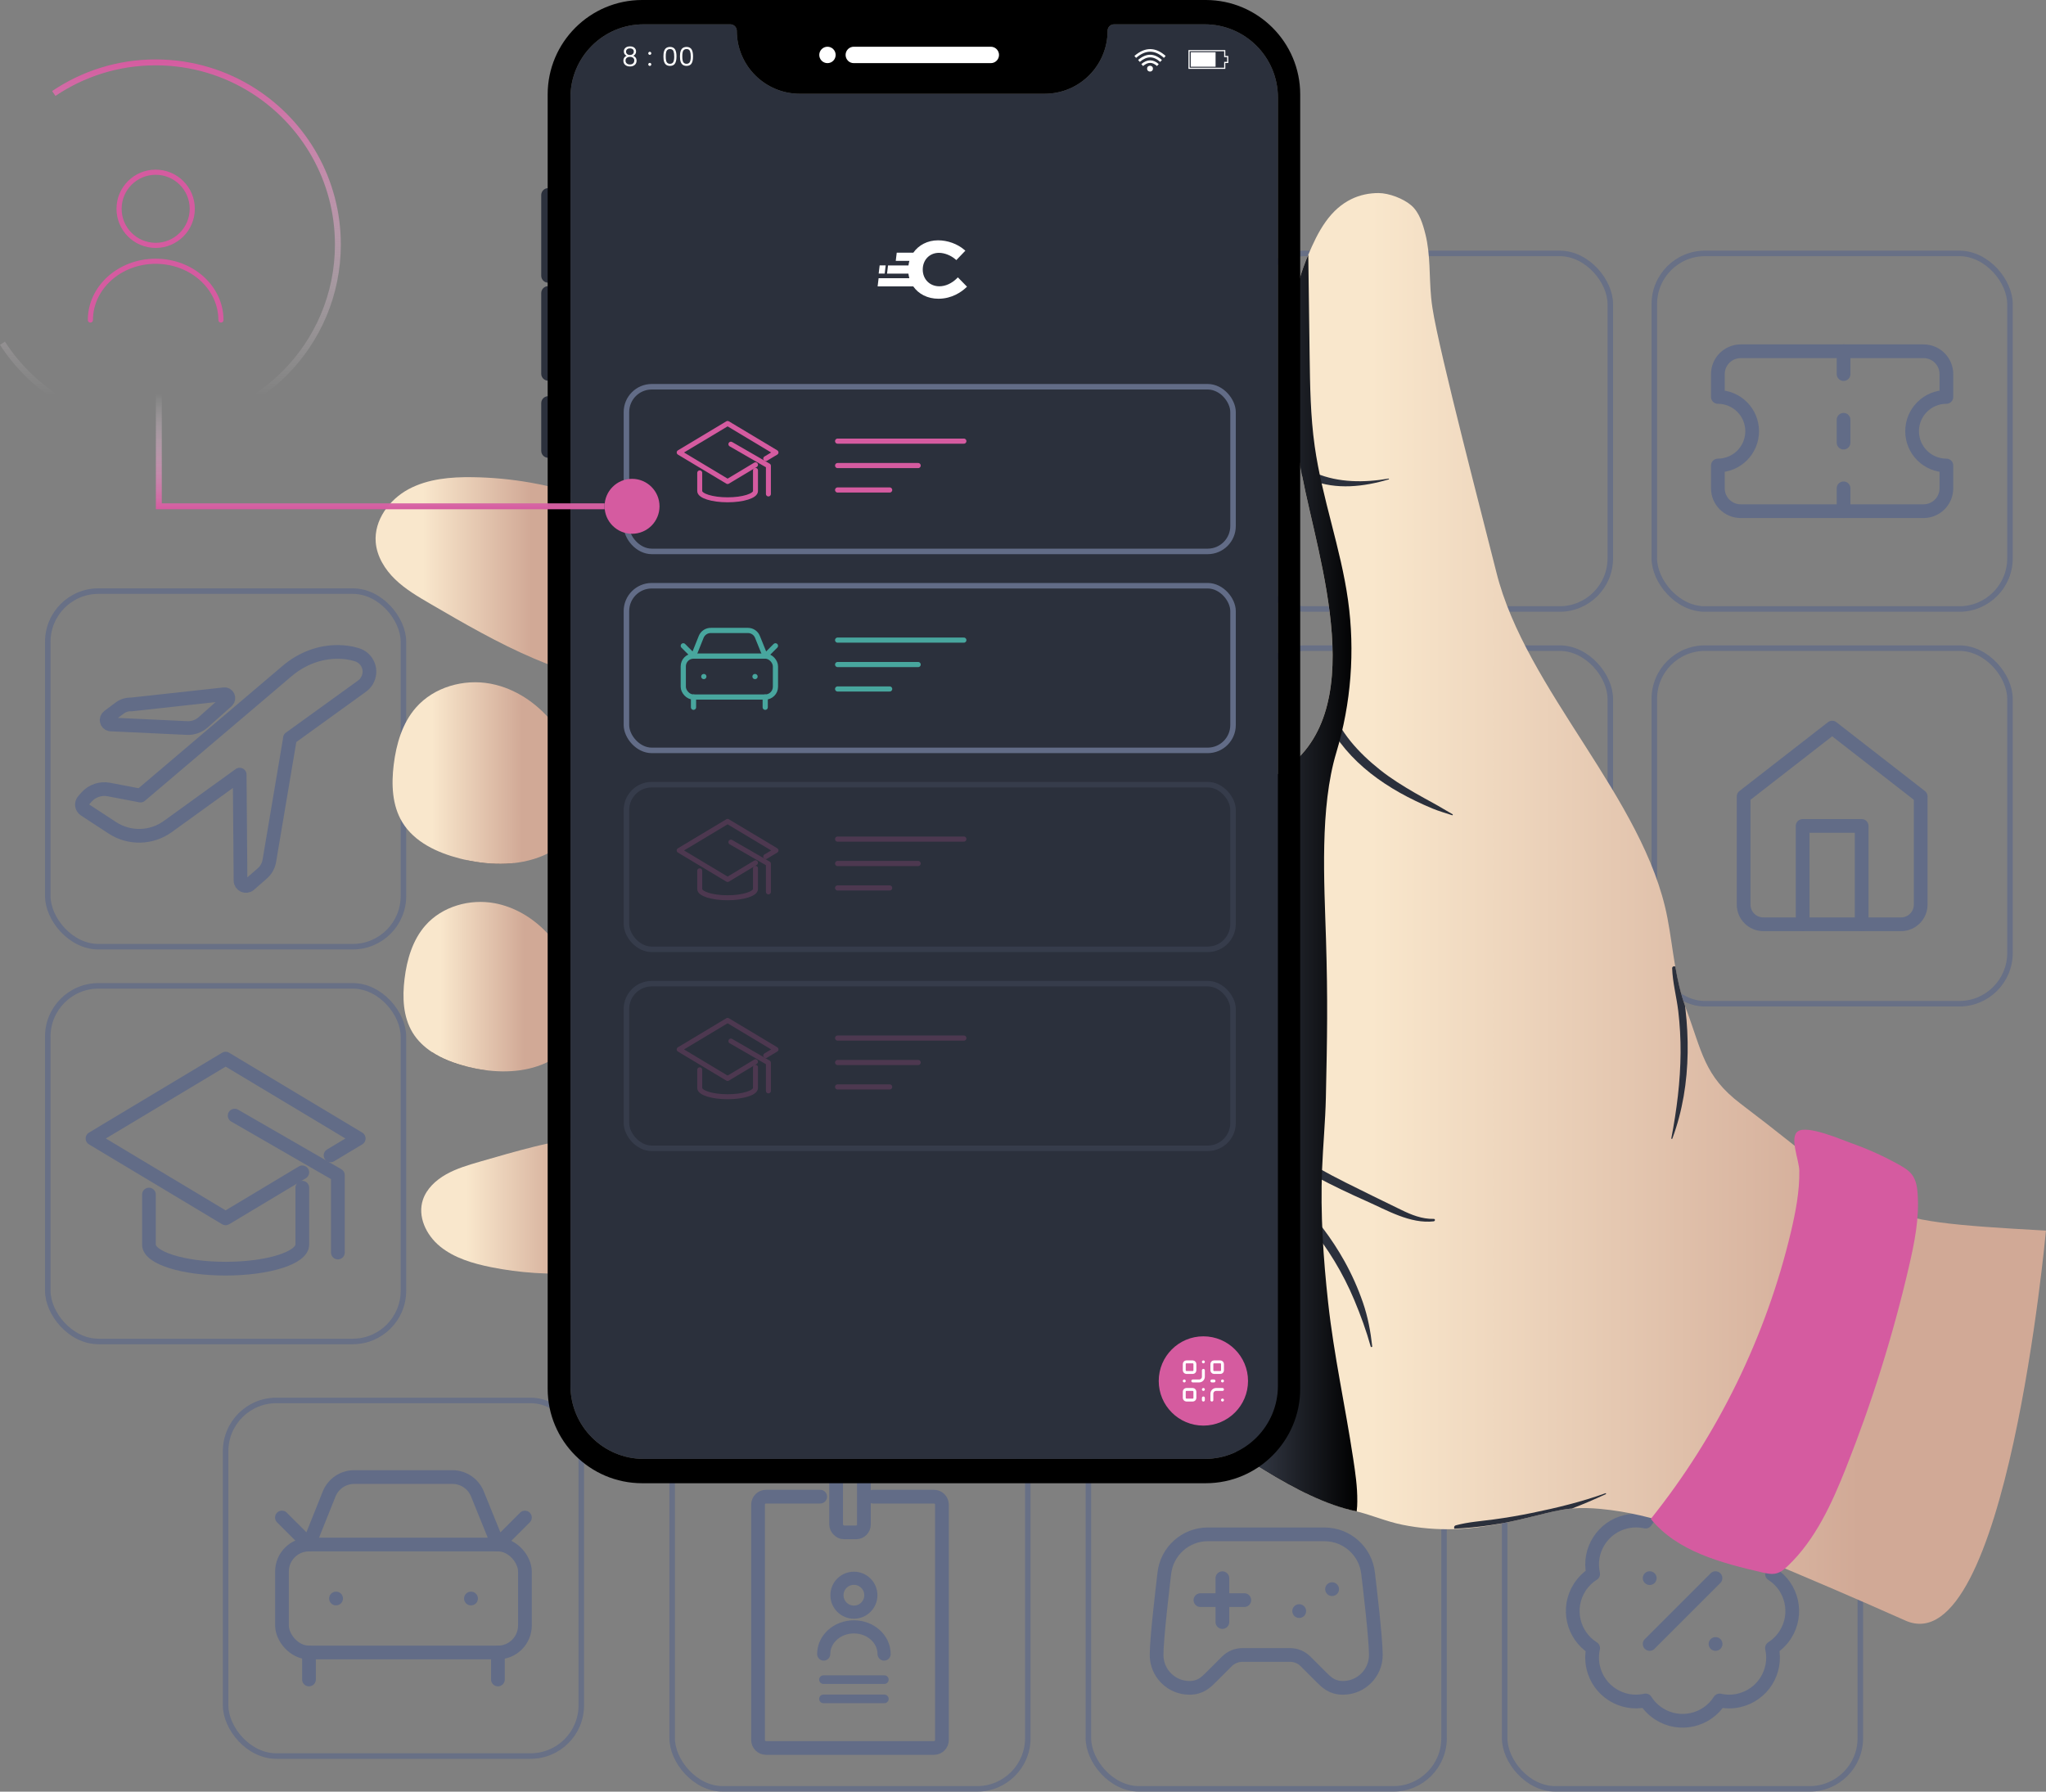 <?xml version="1.0" encoding="UTF-8"?><svg id="Lager_2" xmlns="http://www.w3.org/2000/svg" xmlns:xlink="http://www.w3.org/1999/xlink" viewBox="0 0 645.74 565.56"><rect x="0" y="0" width="645.74" height="565.56" fill="#808080" stroke="none"/><defs><linearGradient id="Namnlös_övertoning_264" x1="118.53" y1="180.89" x2="180.58" y2="180.89" gradientTransform="matrix(1, 0, 0, 1, 0, 0)" gradientUnits="userSpaceOnUse"><stop offset=".24" stop-color="#f9e7cc"/><stop offset=".79" stop-color="#d1a996"/></linearGradient><linearGradient id="Namnlös_övertoning_264-2" x1="127.33" y1="311.45" x2="175.65" y2="311.45" xlink:href="#Namnlös_övertoning_264"/><linearGradient id="Namnlös_övertoning_264-3" x1="123.88" y1="244.01" x2="175.65" y2="244.01" xlink:href="#Namnlös_övertoning_264"/><linearGradient id="Namnlös_övertoning_264-4" x1="132.94" y1="380.08" x2="192.14" y2="380.08" xlink:href="#Namnlös_övertoning_264"/><linearGradient id="Namnlös_övertoning_264-5" x1="365.44" y1="286.75" x2="645.74" y2="286.75" xlink:href="#Namnlös_övertoning_264"/><linearGradient id="Namnlös_övertoning_120" x1="365.44" y1="278.75" x2="428.38" y2="278.75" gradientTransform="matrix(1, 0, 0, 1, 0, 0)" gradientUnits="userSpaceOnUse"><stop offset="0" stop-color="#646e85"/><stop offset="1" stop-color="#000"/></linearGradient><linearGradient id="Namnlös_övertoning_69" x1="13882.19" y1="-441.37" x2="13882.19" y2="-481.58" gradientTransform="translate(14002.2 602.12) rotate(-180) scale(1 -1)" gradientUnits="userSpaceOnUse"><stop offset="0" stop-color="#d55ba0"/><stop offset=".91" stop-color="#fff" stop-opacity="0"/></linearGradient><linearGradient id="Namnlös_övertoning_69-2" x1="-352.04" y1="18.76" x2="-352.04" y2="135.63" gradientTransform="translate(-298.26) rotate(-180) scale(1 -1)" xlink:href="#Namnlös_övertoning_69"/></defs><g id="Lager_1-2"><g><g><rect x="522.12" y="204.59" width="112.25" height="112.25" rx="16" ry="16" fill="none" opacity=".8" stroke="#626c87" stroke-miterlimit="10" stroke-width="1.74"/><g><path d="M550.31,251.41l27.94-21.73,27.94,21.73v34.14c0,3.43-2.78,6.21-6.21,6.21h-43.46c-3.43,0-6.21-2.78-6.21-6.21v-34.14Z" fill="none" stroke="#626c87" stroke-linecap="round" stroke-linejoin="round" stroke-width="4.33"/><polyline points="568.93 291.76 568.93 260.72 587.56 260.72 587.56 291.76" fill="none" stroke="#626c87" stroke-linecap="round" stroke-linejoin="round" stroke-width="4.33"/></g></g><rect x="265.2" y="204.59" width="112.25" height="112.25" rx="16" ry="16" fill="none" opacity=".8" stroke="#626c87" stroke-miterlimit="10" stroke-width="1.74"/><g><rect x="522.12" y="79.99" width="112.25" height="112.25" rx="16" ry="16" fill="none" opacity=".8" stroke="#626c87" stroke-miterlimit="10" stroke-width="1.74"/><g><path d="M542.18,125.3c5.98,0,10.82,4.84,10.82,10.82s-4.84,10.82-10.82,10.82v7.21c0,3.98,3.23,7.21,7.21,7.21h57.7c3.98,0,7.21-3.23,7.21-7.21v-7.21c-5.98,0-10.82-4.84-10.82-10.82s4.84-10.82,10.82-10.82v-7.21c0-3.98-3.23-7.21-7.21-7.21h-57.7c-3.98,0-7.21,3.23-7.21,7.21v7.21Z" fill="none" stroke="#626c87" stroke-linecap="round" stroke-linejoin="round" stroke-width="4.33"/><path d="M581.85,110.87v7.21" fill="none" stroke="#626c87" stroke-linecap="round" stroke-linejoin="round" stroke-width="4.33"/><path d="M581.85,154.15v7.21" fill="none" stroke="#626c87" stroke-linecap="round" stroke-linejoin="round" stroke-width="4.33"/><path d="M581.85,132.51v7.21" fill="none" stroke="#626c87" stroke-linecap="round" stroke-linejoin="round" stroke-width="4.33"/></g></g><g><rect x="265.2" y="79.99" width="112.25" height="112.25" rx="16" ry="16" fill="none" opacity=".8" stroke="#626c87" stroke-miterlimit="10" stroke-width="1.74"/><g><path d="M321.33,122.34l20.68-10.34-20.68-10.34v34.46" fill="none" stroke="#626c87" stroke-linecap="round" stroke-linejoin="round" stroke-width="4.5"/><path d="M307.54,136.09l-18.96,10.82c-1.66,.94-2.24,3.04-1.3,4.7,.31,.54,.76,.99,1.3,1.3l29.29,16.75c2.13,1.23,4.76,1.23,6.89,0l29.29-16.75c1.66-.94,2.24-3.04,1.3-4.7-.31-.54-.76-.99-1.3-1.3l-18.96-10.79" fill="none" stroke="#626c87" stroke-linecap="round" stroke-linejoin="round" stroke-width="4.5"/><path d="M302.34,139.05l37.98,21.71" fill="none" stroke="#626c87" stroke-linecap="round" stroke-linejoin="round" stroke-width="4.5"/><path d="M340.32,139.05l-37.95,21.71" fill="none" stroke="#626c87" stroke-linecap="round" stroke-linejoin="round" stroke-width="4.5"/></g></g><g><rect x="15.08" y="186.59" width="112.25" height="112.25" rx="16" ry="16" fill="none" opacity=".8" stroke="#626c87" stroke-miterlimit="10" stroke-width="1.74"/><g><path d="M91.49,233.03l22.76-16.44c.58-.42,1.08-.94,1.45-1.54,.03-.05,.06-.09,.09-.14,1.89-3.17,.34-7.17-3.18-8.25-1.96-.6-3.93-.85-5.81-.87-5.92-.08-11.64,2.16-16.15,6l-46.31,39.34-9.99-1.91c-2.61-.5-5.29,.41-7.05,2.4l-.96,1.08c-.79,.89-.6,2.26,.39,2.91l8.74,5.71c5.35,3.49,12.3,3.33,17.48-.41l22.69-16.39,.27,33.46c.01,1.45,1.72,2.22,2.81,1.27l4.05-3.53c1.18-1.03,1.97-2.43,2.23-3.97l6.52-38.7Z" fill="none" stroke="#626c87" stroke-linecap="round" stroke-linejoin="round" stroke-width="4.33"/><path d="M70.72,219.16l-29.28,3.21c-1.3-.06-2.58,.33-3.63,1.11l-3.59,2.68c-.97,.72-.64,2.25,.54,2.51l24.28,1.14c1.86,.09,3.69-.56,5.08-1.8l7.55-6.72c.89-.8,.24-2.27-.95-2.14Z" fill="none" stroke="#626c87" stroke-linecap="round" stroke-linejoin="round" stroke-width="4.33"/></g></g><g><rect x="15.08" y="311.2" width="112.25" height="112.25" rx="16" ry="16" fill="none" opacity=".8" stroke="#626c87" stroke-miterlimit="10" stroke-width="1.74"/><g><path d="M47.01,377.08v15.8c0,4.19,10.83,7.59,24.2,7.59s24.2-3.4,24.2-7.59v-17.97" fill="none" stroke="#626c87" stroke-linecap="round" stroke-linejoin="round" stroke-width="4.33"/><polyline points="95.41 370.07 71.21 384.59 29.2 359.38 71.21 334.17 113.22 359.38 104.33 364.71" fill="none" stroke="#626c87" stroke-linecap="round" stroke-linejoin="round" stroke-width="4.33"/><polyline points="74.06 352.16 106.64 370.95 106.64 395.38" fill="none" stroke="#626c87" stroke-linecap="round" stroke-linejoin="round" stroke-width="4.33"/></g></g><rect x="395.98" y="204.59" width="112.25" height="112.25" rx="16" ry="16" fill="none" opacity=".8" stroke="#626c87" stroke-miterlimit="10" stroke-width="1.74"/><rect x="395.98" y="79.99" width="112.25" height="112.25" rx="16" ry="16" fill="none" opacity=".8" stroke="#626c87" stroke-miterlimit="10" stroke-width="1.74"/><g><rect x="343.51" y="452.43" width="112.25" height="112.25" rx="16" ry="16" fill="none" opacity=".8" stroke="#626c87" stroke-miterlimit="10" stroke-width="1.74"/><g><line x1="378.87" y1="505.1" x2="392.72" y2="505.1" fill="none" stroke="#626c87" stroke-linecap="round" stroke-linejoin="round" stroke-width="4.33"/><line x1="385.8" y1="498.18" x2="385.8" y2="512.02" fill="none" stroke="#626c87" stroke-linecap="round" stroke-linejoin="round" stroke-width="4.33"/><line x1="410.03" y1="508.56" x2="410.06" y2="508.56" fill="none" stroke="#626c87" stroke-linecap="round" stroke-linejoin="round" stroke-width="4.33"/><line x1="420.41" y1="501.64" x2="420.44" y2="501.64" fill="none" stroke="#626c87" stroke-linecap="round" stroke-linejoin="round" stroke-width="4.33"/><path d="M418.06,484.33h-36.83c-7.1,0-13.04,5.37-13.77,12.43-.02,.18-.03,.35-.06,.53-.28,2.33-2.37,19.78-2.37,25.12,0,5.74,4.65,10.38,10.38,10.38,3.46,0,5.19-1.73,6.92-3.46l4.89-4.89c1.3-1.3,3.06-2.03,4.89-2.03h15.04c1.84,0,3.6,.73,4.89,2.03l4.89,4.89c1.73,1.73,3.46,3.46,6.92,3.46,5.74,0,10.38-4.65,10.38-10.38,0-5.35-2.09-22.79-2.37-25.12-.02-.17-.04-.35-.06-.52-.73-7.06-6.67-12.43-13.77-12.43Z" fill="none" stroke="#626c87" stroke-linecap="round" stroke-linejoin="round" stroke-width="4.33"/></g></g><g><rect x="71.21" y="442.07" width="112.25" height="112.25" rx="16" ry="16" fill="none" opacity=".8" stroke="#626c87" stroke-miterlimit="10" stroke-width="1.74"/><g><path d="M165.67,479.03l-8.52,8.52-6.39-15.76c-1.23-3.3-4.37-5.5-7.9-5.54h-30.87c-3.55-.08-6.79,2.05-8.11,5.35l-6.38,15.94-8.52-8.52" fill="none" stroke="#626c87" stroke-linecap="round" stroke-linejoin="round" stroke-width="4.33"/><path d="M106.04,504.59h.04" fill="none" stroke="#626c87" stroke-linecap="round" stroke-linejoin="round" stroke-width="4.33"/><path d="M148.63,504.59h.04" fill="none" stroke="#626c87" stroke-linecap="round" stroke-linejoin="round" stroke-width="4.33"/><rect x="89" y="487.55" width="76.67" height="34.08" rx="8.52" ry="8.52" fill="none" stroke="#626c87" stroke-linecap="round" stroke-linejoin="round" stroke-width="4.33"/><path d="M97.52,521.63v8.52" fill="none" stroke="#626c87" stroke-linecap="round" stroke-linejoin="round" stroke-width="4.33"/><path d="M157.15,521.63v8.52" fill="none" stroke="#626c87" stroke-linecap="round" stroke-linejoin="round" stroke-width="4.33"/></g></g><g><rect x="474.89" y="452.43" width="112.25" height="112.25" rx="16" ry="16" fill="none" opacity=".8" stroke="#626c87" stroke-miterlimit="10" stroke-width="1.74"/><g><path d="M502.82,496.84c-1.66-7.47,3.05-14.87,10.52-16.52,1.99-.44,4.05-.44,6.03,0,4.12-6.45,12.69-8.33,19.13-4.21,1.69,1.08,3.13,2.52,4.21,4.21,7.46-1.68,14.87,3.01,16.55,10.48,.45,2,.45,4.08,0,6.08,6.45,4.12,8.33,12.69,4.21,19.13-1.08,1.69-2.52,3.13-4.21,4.21,1.67,7.46-3.02,14.87-10.49,16.55-1.99,.45-4.05,.45-6.03,0-4.11,6.45-12.67,8.36-19.12,4.25-1.71-1.09-3.16-2.54-4.25-4.25-7.46,1.67-14.87-3.02-16.55-10.49-.45-1.99-.45-4.05,0-6.03-6.46-4.09-8.39-12.65-4.3-19.11,1.1-1.73,2.56-3.2,4.3-4.3Z" fill="none" stroke="#626c87" stroke-linecap="round" stroke-linejoin="round" stroke-width="4.33"/><path d="M541.43,498.16l-20.78,20.78" fill="none" stroke="#626c87" stroke-linecap="round" stroke-linejoin="round" stroke-width="4.33"/><path d="M520.65,498.16h.03" fill="none" stroke="#626c87" stroke-linecap="round" stroke-linejoin="round" stroke-width="4.33"/><path d="M541.43,518.94h.03" fill="none" stroke="#626c87" stroke-linecap="round" stroke-linejoin="round" stroke-width="4.33"/></g></g><g><rect x="212.14" y="452.43" width="112.25" height="112.25" rx="16" ry="16" fill="none" opacity=".8" stroke="#626c87" stroke-miterlimit="10" stroke-width="1.74"/><g><g><circle cx="269.5" cy="503.55" r="5.35" fill="none" stroke="#626c87" stroke-linecap="round" stroke-linejoin="round" stroke-width="4.15"/><path d="M259.97,522.12c0-4.74,4.27-8.58,9.53-8.58,5.26,0,9.53,3.84,9.53,8.58" fill="none" stroke="#626c87" stroke-linecap="round" stroke-linejoin="round" stroke-width="4.15"/></g><line x1="259.89" y1="530.2" x2="279.11" y2="530.2" fill="none" stroke="#626c87" stroke-linecap="round" stroke-linejoin="round" stroke-width="2.72"/><line x1="259.89" y1="536.27" x2="279.11" y2="536.27" fill="none" stroke="#626c87" stroke-linecap="round" stroke-linejoin="round" stroke-width="2.72"/><rect x="263.89" y="465.34" width="8.77" height="18.37" rx="2.46" ry="2.46" fill="none" stroke="#626c87" stroke-linecap="round" stroke-linejoin="round" stroke-width="4.33"/><path d="M275.58,472.44h19.2c1.38,0,2.51,1.13,2.51,2.51v74.31c0,1.38-1.13,2.51-2.51,2.51h-53.02c-1.38,0-2.51-1.13-2.51-2.51v-74.31c0-1.38,1.13-2.51,2.51-2.51h17.11" fill="none" stroke="#626c87" stroke-linecap="round" stroke-linejoin="round" stroke-width="4.33"/></g></g><g><g><g><path d="M168.84,265.18c-1.52,3.11-3.95,5.72-7.01,7.29-5,.5-10.18,.02-15.11-1.1,.07-.03,.16-.05,.25-.05,5.04-.23,10.65,.7,15.03-2.43,4.18-2.99,6.08-8.35,6.61-13.27,1.19-10.95-1.74-22.56-6.9-32.19-.17-.31,.27-.56,.47-.27,2.99,4.42,5.28,9.18,6.82,14.3,2.6,8.66,3.94,19.31-.16,27.71Z" fill="#2b303c"/><path d="M164.96,331.07c-3.07,3.78-7.47,6.07-12.26,6.66-1.87-.26-3.72-.64-5.53-1.1-3.78-.96-7.59-2.39-10.83-4.51,.14-.27,.42-.44,.8-.29,1.35,.54,2.81,.9,4.2,1.37,1.25,.43,2.53,.81,3.82,1.08,2.68,.57,5.48,.78,8.19,.34,4.6-.75,8.49-3.1,11.18-6.92,2.5-3.56,3.98-7.81,4.69-12.08,1.4-8.46-.68-17.12-6.34-23.63-.06-.06,.03-.14,.09-.09,3.96,3.15,6.36,7.8,7.47,12.68,2.01,8.83,.31,19.36-5.49,26.49Z" fill="#2b303c"/><g><path d="M135.77,190.58c10.68,6.22,21.43,12.46,32.78,17.3,2.59,1.11,5.21,2.14,7.87,3.08,.34,.12,.7,.24,1.05,.15,.79-.2,.96-1.24,.95-2.06-.04-8.08,2.16-53.6,2.16-53.6-4.32-1.29-8.71-2.33-13.15-3.1-6.01-1.06-12.1-1.63-18.2-1.72-6.95-.1-14.15,.5-20.27,3.78-6.13,3.29-10.93,9.82-10.38,16.75,.36,4.49,2.89,8.59,6.13,11.72,3.24,3.13,7.17,5.43,11.06,7.7Z" fill="url(#Namnlös_övertoning_264)"/><path d="M147.17,336.64c1.81,.46,3.66,.84,5.53,1.1,.01,0,.03,0,.04,0,7.61,1.08,15.5,.37,22.03-3.53l.88-36.09c-3.76-5.24-9.01-9.53-15.02-11.76-1.46-.54-2.96-.96-4.5-1.25-7.88-1.46-16.6,1.01-21.88,7.03-4.04,4.6-5.83,10.77-6.57,16.84-.71,5.78-.49,11.96,2.52,16.94,1.54,2.54,3.68,4.57,6.15,6.19,3.24,2.13,7.06,3.55,10.83,4.51Z" fill="url(#Namnlös_övertoning_264-2)"/><path d="M145.14,271c.52,.13,1.05,.26,1.58,.38,4.26,.96,8.71,1.45,13.06,1.25,.69-.03,1.37-.08,2.06-.15,4.54-.46,8.94-1.72,12.87-4.07l.95-38.67c-4.35-6.04-10.53-10.91-17.6-13.12-1.08-.34-2.18-.61-3.31-.82-8.44-1.56-17.78,1.08-23.45,7.53-4.33,4.92-6.24,11.54-7.04,18.05-.76,6.19-.53,12.81,2.7,18.15,3.81,6.3,11.07,9.65,18.2,11.47Z" fill="url(#Namnlös_övertoning_264-3)"/><path d="M191.69,358.28c-.47-.04-.94-.08-1.41-.12-.1,.01-.2,.02-.3,.03h0c-.26-.11-.57-.08-.85-.05-.07,0-.13,.02-.2,.02-2.89,.32-5.77,.75-8.62,1.26-3.42,.62-6.81,1.35-10.19,2.17-.54,.13-1.09,.27-1.64,.4-5.71,1.43-11.37,3.06-17.01,4.7-3.67,1.07-7.37,2.15-10.66,4-3.29,1.85-6.17,4.57-7.32,7.98-1.79,5.26,.96,11.18,5.42,14.81,4.46,3.63,10.33,5.37,16.12,6.53,4.48,.9,9.03,1.5,13.6,1.8,.53,.04,1.06,.07,1.59,.09,1.69,.09,3.39,.14,5.08,.14h.12c1.61,0,3.21-.03,4.81-.1,.02,0,.05,0,.07,0,.04,0,.08,0,.12,0,.61-.03,1.22-.05,1.83-.09,0,0,7.93-35.64,9.75-41.88,.17-.59,.25-1.35-.32-1.69Z" fill="url(#Namnlös_övertoning_264-4)"/></g></g><g><path d="M601.34,511.54c-15.95-7.1-32-13.99-48.13-20.67-15.49-6.42-31.06-12.96-48.02-14.56-3.01-.28-6.06-.4-9.07-.13-.21,.02-.42,.04-.63,.06-3.38,.36-6.69,1.21-9.98,2.03-3.67,.91-7.35,1.79-11.06,2.52-5.08,1-10.21,1.73-15.38,1.9-5.54,.18-11.09-.29-16.52-1.39-5.15-1.04-9.96-3.21-15-4.36-9.91-2.25-19.69-7.4-28.32-12.69-8.31-5.09-18.2-10.56-20.97-20.23-3.21-11.22,1.04-23.11,3.47-34,3.46-15.54,3.54-31.82,.21-47.39-3.84-17.97-12.09-34.84-15.14-52.96-2.49-14.81-1.41-30.06,1.72-44.75,.45-2.09,.96-4.24,2.25-5.94,1.56-2.06,4.03-3.19,6.44-4.15,8.91-3.54,18.44-5.79,26.58-10.86,29.47-18.35,12.24-67.27,7.16-93.8-.23-1.22-.46-2.43-.68-3.64-4.17-22.75-6.31-45.16,2.63-66.11,1.5-3.52,3.13-7.12,5.48-10.42,4.85-6.83,10.93-9.06,16.69-9.06,3.32,0,7.89,1.76,10.36,3.91,2.53,2.21,3.64,5.84,4.45,9.1,1.62,6.48,1.16,13.28,1.8,19.93,.11,1.15,.25,2.29,.43,3.42,2.08,13.72,16.61,69.02,20.14,83.26,9.23,37.25,46.73,71.41,53.99,109.1,.99,5.12,1.6,10.34,2.49,15.49,.73,4.21,1.63,8.37,3.07,12.38,.09,.25,.18,.5,.27,.74,5.14,13.65,5.68,21.34,17.31,30.15,47.55,36,36.79,36.72,96.34,40.04,0,0-12.5,137.28-44.4,123.08Z" fill="url(#Namnlös_övertoning_264-5)"/><path d="M458.31,257.34c-2.08-.68-4.13-1.27-6.16-2.1-1.84-.75-3.65-1.59-5.44-2.45-6.6-3.17-13.01-7.23-18.31-12.3-2.63-2.52-5.01-5.31-7.04-8.34-.98-1.46-2.09-3.24-2.86-5.1,.18-1.05,.34-2.1,.48-3.16,.14-1.03,.26-2.07,.37-3.11,.34,.15,.63,.42,.74,.79,.36,1.16,.45,2.39,.84,3.56,.4,1.2,.97,2.34,1.6,3.44,1.11,1.93,2.38,3.77,3.79,5.5,2.72,3.34,5.9,6.29,9.27,8.97,3.46,2.75,7.21,5.07,11.03,7.28,1.91,1.1,3.84,2.15,5.77,3.21,2.05,1.11,4.01,2.36,6.05,3.49,.18,.1,.05,.39-.14,.33Z" fill="#2b303c"/><path d="M438.3,151.32c-7.87,2.34-16.51,3.36-24.34,.25-1.03-.41-2.03-.88-3-1.4-.23-1.22-.46-2.43-.68-3.64,1.57,1.14,3.28,2.1,5.05,2.85,7.16,3.03,15.36,2.99,22.9,1.7,.16-.03,.23,.2,.07,.25Z" fill="#2b303c"/><path d="M433.09,424.99c.03,.28-.41,.32-.48,.07-1.37-4.95-3.18-9.89-5.16-14.63-3.58-8.56-8.42-16.57-14.37-23.69-1.61-1.92-3.31-3.78-5.08-5.56l1.51-2.59c5.83,5.76,10.82,12.35,14.82,19.52,2.33,4.19,4.28,8.56,5.84,13.09,1.55,4.51,2.4,9.07,2.92,13.8Z" fill="#2b303c"/><path d="M452.52,385.53c-7.4,.86-14.76-3.5-21.3-6.4-10.29-4.57-21.27-10.03-30.99-16.99l1.53-2.62c4.55,3.38,9.36,6.42,14.32,9.2,5.64,3.17,11.47,5.99,17.27,8.85,2.95,1.45,5.91,2.87,8.86,4.32,3.28,1.61,6.6,2.95,10.31,2.87,.5,0,.47,.7,0,.75Z" fill="#2b303c"/><path d="M532.64,332.29c-.14,9.26-1.6,18.43-4.83,27.12-.07,.2-.36,.12-.32-.09,1.7-8.9,2.86-17.96,2.92-27.03,.03-4.4-.22-8.81-.74-13.18-.54-4.48-1.78-8.97-1.92-13.48-.02-.51,.64-.78,1-.49,.73,4.21,1.63,8.37,3.07,12.38,.04,.36,.09,.73,.13,1.09,.53,4.54,.76,9.12,.69,13.68Z" fill="#2b303c"/><path d="M506.82,471.64c-3.54,1.63-7.08,3.17-10.69,4.54-.21,.02-.42,.04-.63,.06-3.38,.36-6.69,1.21-9.98,2.03-3.67,.91-7.35,1.79-11.06,2.52-1.36,.23-2.71,.45-4.07,.65-3.77,.56-7.57,.93-11.37,1.12-.21-.39-.08-.93,.48-1.08,3.89-1.05,7.94-1.31,11.92-1.85,4-.54,8-1.22,11.96-2.03,7.85-1.6,15.79-3.52,23.33-6.25,.16-.06,.26,.22,.1,.29Z" fill="#2b303c"/><path d="M428.38,473.81c-.01,1.19-.05,2.09-.2,3.28-9.6-1.94-19.9-7.3-28.94-12.84-8.31-5.09-18.2-10.56-20.97-20.23-3.21-11.22,1.04-23.11,3.47-34,3.46-15.54,3.54-31.82,.21-47.39-3.84-17.97-12.09-34.84-15.14-52.96-2.49-14.81-1.41-30.06,1.72-44.75,.45-2.09,.96-4.24,2.25-5.94,1.56-2.06,4.03-3.19,6.44-4.15,8.91-3.54,18.44-5.79,26.58-10.86,29.47-18.35,12.24-67.27,7.16-93.8-.23-1.22-.46-2.43-.68-3.64-4.17-22.75-6.31-45.16,2.63-66.11,.03,2.76,.07,5.53,.11,8.29,.1,7.79,.21,15.58,.31,23.37,.13,9.63,.26,19.29,1.61,28.82,2.32,16.4,8.22,32.14,10.51,48.55,2.25,16.04,.98,32.57-3.69,48.08-5.26,17.48-3.82,40.75-3.26,59,.58,19.09,.38,30.78-.04,49.88-.17,7.59-.9,15.15-1.2,22.73-.55,14.02,.38,28.07,1.91,42.02,1.85,16.86,5.38,32.5,7.91,49.27,.67,4.43,1.34,8.89,1.29,13.38Z" fill="url(#Namnlös_övertoning_120)"/></g></g><path d="M605.23,376.78c-.15-2.06-.49-4.19-1.69-5.86-1.03-1.42-2.58-2.36-4.11-3.22-4.8-2.69-9.83-4.97-15.02-6.8-3.09-1.09-13.9-5.85-16.96-3.79-2.79,1.87,.39,9.08,.43,12.48,.09,6.54-1.17,13.05-2.67,19.38-7.83,32.93-23.05,64.07-44.2,90.49,8.34,10.3,22.24,13.89,35.15,16.89,1.48,.34,3.03,.69,4.5,.3,1.4-.37,2.55-1.34,3.59-2.34,8.78-8.37,13.92-19.77,18.4-31.04,8.16-20.56,14.78-41.72,19.79-63.27,1.77-7.62,3.36-15.42,2.78-23.22Z" fill="#d55ba0"/></g><path d="M180.04,30.78V437.4c0,12.76,10.35,23.12,23.12,23.12h177.08c12.75,0,23.09-10.34,23.09-23.09V30.8c0-12.78-10.35-23.12-23.12-23.12h-28.62c-1.12,0-2.02,.91-2.02,2.03,0,5.49-2.23,10.46-5.83,14.07-3.6,3.6-8.57,5.82-14.07,5.82h-77.24c-10.99,0-19.89-8.9-19.89-19.89,0-.56-.23-1.07-.6-1.44-.37-.37-.88-.59-1.44-.59h-27.36c-12.76,0-23.1,10.34-23.1,23.09Z" fill="#2b303c"/><g><path d="M170.82,92.54v25.44c0,1.16,.9,2.11,2.03,2.19,.05,0,.11,0,.16,0,1.22,0,2.2-.98,2.2-2.2v-25.44c0-1.22-.98-2.2-2.2-2.2-.06,0-.11,0-.16,0-1.14,.08-2.03,1.03-2.03,2.19Z" fill="#2b303c"/><path d="M170.82,61.6v25.44c0,1.16,.9,2.11,2.03,2.19,.05,0,.11,0,.16,0,1.22,0,2.2-.98,2.2-2.2v-25.44c0-1.22-.98-2.2-2.2-2.2-.06,0-.11,0-.16,0-1.14,.08-2.03,1.03-2.03,2.19Z" fill="#2b303c"/><path d="M170.82,127.28v15.03c0,1.16,.9,2.11,2.03,2.19,.05,0,.11,0,.16,0,1.22,0,2.2-.98,2.2-2.2v-15.03c0-1.22-.98-2.2-2.2-2.2-.06,0-.11,0-.16,0-1.14,.08-2.03,1.03-2.03,2.19Z" fill="#2b303c"/></g><path d="M172.85,29.8V438.39c0,16.44,13.37,29.81,29.81,29.81h177.89c16.44,0,29.81-13.37,29.81-29.81V29.8c0-16.44-13.37-29.8-29.81-29.8H202.66c-16.44,0-29.81,13.37-29.81,29.8Zm7.19,.97c0-12.76,10.34-23.09,23.1-23.09h27.36c.56,0,1.07,.22,1.44,.59,.37,.37,.6,.88,.6,1.44,0,10.99,8.9,19.89,19.89,19.89h77.24c5.5,0,10.47-2.22,14.07-5.82,3.6-3.61,5.83-8.58,5.83-14.07,0-1.12,.9-2.03,2.02-2.03h28.62c12.76,0,23.12,10.34,23.12,23.12V437.43c0,12.75-10.34,23.09-23.09,23.09H203.16c-12.77,0-23.12-10.36-23.12-23.12V30.78Z"/><path d="M266.88,17.34c0,.71,.29,1.36,.75,1.83,.47,.48,1.11,.76,1.83,.76h43.25c1.43,0,2.59-1.16,2.59-2.59,0-.72-.29-1.36-.76-1.83-.46-.46-1.11-.76-1.83-.76h-43.25c-1.43,0-2.58,1.16-2.58,2.59Z" fill="#fff"/><path d="M258.57,17.34c0,1.43,1.16,2.59,2.59,2.59s2.58-1.16,2.58-2.59-1.16-2.59-2.58-2.59-2.59,1.16-2.59,2.59Z" fill="#fff"/><g><g><path d="M386.72,21.74h-11.63v-5.93h11.63v1.86h.94v2.22h-.94v1.86Zm-11.26-.36h10.9v-1.86h.94v-1.49h-.94v-1.86h-10.9v5.2Z" fill="#fff"/><rect x="375.81" y="16.49" width="7.84" height="4.57" fill="#fff"/></g><g><path d="M196.89,16.25c0-.47,.17-.85,.51-1.15,.34-.3,.81-.46,1.43-.46s1.09,.15,1.42,.46c.33,.31,.5,.69,.5,1.16,0,.32-.08,.6-.25,.83-.16,.24-.38,.41-.64,.53,.31,.1,.56,.29,.76,.56,.19,.27,.29,.6,.29,.97,0,.55-.19,1-.57,1.33-.38,.33-.89,.5-1.51,.5s-1.13-.17-1.51-.5c-.38-.33-.57-.77-.57-1.33,0-.38,.1-.7,.29-.97,.19-.27,.45-.46,.76-.56-.6-.28-.9-.74-.9-1.37Zm3.3,2.87c0-.38-.13-.67-.38-.87-.25-.2-.58-.3-.99-.3s-.74,.1-1,.3c-.26,.2-.39,.49-.39,.87s.12,.68,.37,.9c.25,.22,.58,.33,1.01,.33s.76-.11,1-.33c.25-.22,.37-.52,.37-.9Zm-.15-2.82c0-.32-.11-.57-.32-.75-.22-.18-.51-.28-.9-.28s-.68,.09-.9,.28c-.22,.18-.33,.43-.33,.75s.11,.57,.34,.77c.23,.19,.52,.29,.88,.29s.66-.1,.88-.29c.23-.19,.34-.45,.34-.77Z" fill="#fff"/><path d="M205.56,16.83c0,.13-.05,.24-.14,.34-.09,.09-.21,.14-.34,.14s-.25-.05-.34-.14c-.09-.09-.14-.21-.14-.34s.05-.24,.14-.34c.09-.09,.21-.14,.34-.14s.25,.05,.34,.14c.09,.09,.14,.21,.14,.34Zm0,3.5c0,.13-.05,.25-.14,.34-.09,.09-.21,.14-.34,.14s-.25-.05-.34-.14c-.09-.09-.14-.21-.14-.34s.05-.25,.14-.34c.09-.09,.21-.14,.34-.14s.25,.05,.34,.14c.09,.09,.14,.21,.14,.34Z" fill="#fff"/><path d="M210.01,15.38c.15-.17,.35-.31,.59-.41,.24-.1,.55-.16,.91-.16s.68,.08,.96,.23c.28,.15,.49,.37,.64,.65,.27,.53,.4,1.23,.4,2.12,0,1.14-.2,1.95-.61,2.42-.33,.38-.82,.57-1.45,.57-1.17,0-1.84-.68-2.01-2.04-.03-.28-.05-.6-.05-.96s.02-.67,.05-.95c.04-.28,.1-.55,.2-.82,.1-.26,.22-.48,.37-.65Zm2.56,.82c-.08-.24-.22-.42-.41-.54-.19-.12-.41-.18-.67-.18s-.47,.04-.64,.13c-.17,.09-.3,.2-.39,.34-.09,.14-.17,.31-.22,.53-.05,.22-.09,.42-.1,.62-.01,.2-.02,.44-.02,.71s0,.51,.02,.71c.01,.2,.05,.41,.1,.62,.05,.22,.13,.39,.22,.53,.09,.14,.22,.25,.39,.34,.17,.09,.37,.13,.6,.13s.43-.04,.6-.13c.17-.09,.3-.2,.39-.34,.1-.14,.17-.31,.22-.53,.09-.35,.13-.75,.13-1.19s-.02-.79-.05-1.03c-.03-.24-.09-.48-.17-.72Z" fill="#fff"/><path d="M215.23,15.38c.15-.17,.35-.31,.59-.41,.24-.1,.55-.16,.91-.16s.68,.08,.96,.23c.28,.15,.49,.37,.64,.65,.27,.53,.4,1.23,.4,2.12,0,1.14-.2,1.95-.61,2.42-.33,.38-.82,.57-1.45,.57-1.17,0-1.84-.68-2.01-2.04-.03-.28-.05-.6-.05-.96s.02-.67,.05-.95c.04-.28,.1-.55,.2-.82,.1-.26,.22-.48,.37-.65Zm2.56,.82c-.09-.24-.22-.42-.41-.54-.19-.12-.41-.18-.67-.18s-.47,.04-.64,.13c-.17,.09-.3,.2-.39,.34-.09,.14-.17,.31-.22,.53-.05,.22-.09,.42-.1,.62-.01,.2-.02,.44-.02,.71s0,.51,.02,.71c.01,.2,.05,.41,.1,.62,.05,.22,.13,.39,.22,.53,.09,.14,.22,.25,.39,.34,.17,.09,.37,.13,.6,.13s.43-.04,.6-.13c.17-.09,.3-.2,.39-.34,.1-.14,.17-.31,.22-.53,.09-.35,.13-.75,.13-1.19s-.02-.79-.05-1.03c-.03-.24-.09-.48-.17-.72Z" fill="#fff"/></g><g><path d="M360.76,20.85l-.54-.62c1.83-1.58,3.73-1.58,5.49,0l-.55,.61c-1.46-1.32-2.86-1.32-4.4,0Z" fill="#fff"/><path d="M359.74,19.55l-.54-.62c2.55-2.2,5.08-2.19,7.52,0l-.55,.61c-2.11-1.91-4.22-1.9-6.43,0Z" fill="#fff"/><path d="M358.57,18.28l-.54-.62c3.34-2.88,6.66-2.88,9.86,0l-.55,.61c-2.88-2.6-5.75-2.6-8.78,0Z" fill="#fff"/><circle cx="362.96" cy="21.67" r=".92" fill="#fff"/></g></g><g><g><line x1="264.36" y1="139.25" x2="304.2" y2="139.25" fill="none" stroke="#d55ba0" stroke-linecap="round" stroke-linejoin="round" stroke-width="1.62"/><line x1="264.36" y1="146.96" x2="289.78" y2="146.96" fill="none" stroke="#d55ba0" stroke-linecap="round" stroke-linejoin="round" stroke-width="1.62"/><line x1="264.36" y1="154.67" x2="280.79" y2="154.67" fill="none" stroke="#d55ba0" stroke-linecap="round" stroke-linejoin="round" stroke-width="1.62"/></g><rect x="197.71" y="122.08" width="191.45" height="51.98" rx="8" ry="8" fill="none" stroke="#626c87" stroke-linecap="round" stroke-linejoin="round" stroke-width="1.74"/><g><path d="M220.84,149.27v5.74c0,1.52,3.94,2.76,8.8,2.76s8.8-1.24,8.8-2.76v-6.53" fill="none" stroke="#d55ba0" stroke-linecap="round" stroke-linejoin="round" stroke-width="1.57"/><polyline points="238.44 146.72 229.64 152 214.36 142.83 229.64 133.67 244.91 142.83 241.68 144.77" fill="none" stroke="#d55ba0" stroke-linecap="round" stroke-linejoin="round" stroke-width="1.57"/><polyline points="230.68 140.21 242.52 147.04 242.52 155.92" fill="none" stroke="#d55ba0" stroke-linecap="round" stroke-linejoin="round" stroke-width="1.57"/></g></g><g opacity=".2"><g><line x1="264.36" y1="264.87" x2="304.2" y2="264.87" fill="none" stroke="#d55ba0" stroke-linecap="round" stroke-linejoin="round" stroke-width="1.62"/><line x1="264.36" y1="272.58" x2="289.78" y2="272.58" fill="none" stroke="#d55ba0" stroke-linecap="round" stroke-linejoin="round" stroke-width="1.62"/><line x1="264.36" y1="280.29" x2="280.79" y2="280.29" fill="none" stroke="#d55ba0" stroke-linecap="round" stroke-linejoin="round" stroke-width="1.62"/></g><rect x="197.71" y="247.69" width="191.45" height="51.98" rx="8" ry="8" fill="none" stroke="#626c87" stroke-linecap="round" stroke-linejoin="round" stroke-width="1.74"/><g><path d="M220.84,274.89v5.74c0,1.52,3.94,2.76,8.8,2.76s8.8-1.24,8.8-2.76v-6.53" fill="none" stroke="#d55ba0" stroke-linecap="round" stroke-linejoin="round" stroke-width="1.57"/><polyline points="238.44 272.34 229.64 277.62 214.36 268.45 229.64 259.29 244.91 268.45 241.68 270.39" fill="none" stroke="#d55ba0" stroke-linecap="round" stroke-linejoin="round" stroke-width="1.57"/><polyline points="230.68 265.83 242.52 272.66 242.52 281.54" fill="none" stroke="#d55ba0" stroke-linecap="round" stroke-linejoin="round" stroke-width="1.57"/></g></g><g opacity=".2"><g><line x1="264.36" y1="327.68" x2="304.2" y2="327.68" fill="none" stroke="#d55ba0" stroke-linecap="round" stroke-linejoin="round" stroke-width="1.62"/><line x1="264.36" y1="335.39" x2="289.78" y2="335.39" fill="none" stroke="#d55ba0" stroke-linecap="round" stroke-linejoin="round" stroke-width="1.62"/><line x1="264.36" y1="343.1" x2="280.79" y2="343.1" fill="none" stroke="#d55ba0" stroke-linecap="round" stroke-linejoin="round" stroke-width="1.62"/></g><rect x="197.71" y="310.5" width="191.45" height="51.98" rx="8" ry="8" fill="none" stroke="#626c87" stroke-linecap="round" stroke-linejoin="round" stroke-width="1.74"/><g><path d="M220.84,337.7v5.74c0,1.52,3.94,2.76,8.8,2.76s8.8-1.24,8.8-2.76v-6.53" fill="none" stroke="#d55ba0" stroke-linecap="round" stroke-linejoin="round" stroke-width="1.57"/><polyline points="238.44 335.15 229.64 340.43 214.36 331.26 229.64 322.1 244.91 331.26 241.68 333.2" fill="none" stroke="#d55ba0" stroke-linecap="round" stroke-linejoin="round" stroke-width="1.57"/><polyline points="230.68 328.63 242.52 335.47 242.52 344.35" fill="none" stroke="#d55ba0" stroke-linecap="round" stroke-linejoin="round" stroke-width="1.57"/></g></g><g><g><line x1="264.36" y1="202.06" x2="304.2" y2="202.06" fill="none" stroke="#48a69e" stroke-linecap="round" stroke-linejoin="round" stroke-width="1.62"/><line x1="264.36" y1="209.77" x2="289.78" y2="209.77" fill="none" stroke="#48a69e" stroke-linecap="round" stroke-linejoin="round" stroke-width="1.62"/><line x1="264.36" y1="217.48" x2="280.79" y2="217.48" fill="none" stroke="#48a69e" stroke-linecap="round" stroke-linejoin="round" stroke-width="1.62"/></g><rect x="197.71" y="184.89" width="191.45" height="51.98" rx="8" ry="8" fill="none" stroke="#626c87" stroke-linecap="round" stroke-linejoin="round" stroke-width="1.74"/><g><path d="M244.74,203.86l-3.23,3.23-2.42-5.98c-.47-1.25-1.66-2.09-3-2.1h-11.71c-1.35-.03-2.57,.78-3.08,2.03l-2.42,6.05-3.23-3.23" fill="none" stroke="#48a69e" stroke-linecap="round" stroke-linejoin="round" stroke-width="1.64"/><path d="M222.12,213.56h.02" fill="none" stroke="#48a69e" stroke-linecap="round" stroke-linejoin="round" stroke-width="1.64"/><path d="M238.28,213.56h.02" fill="none" stroke="#48a69e" stroke-linecap="round" stroke-linejoin="round" stroke-width="1.64"/><rect x="215.65" y="207.1" width="29.09" height="12.93" rx="3.23" ry="3.23" fill="none" stroke="#48a69e" stroke-linecap="round" stroke-linejoin="round" stroke-width="1.64"/><path d="M218.88,220.03v3.23" fill="none" stroke="#48a69e" stroke-linecap="round" stroke-linejoin="round" stroke-width="1.64"/><path d="M241.51,220.03v3.23" fill="none" stroke="#48a69e" stroke-linecap="round" stroke-linejoin="round" stroke-width="1.64"/></g></g><g><path d="M302.31,87.55l-.28,.29c-1.61,1.61-3.63,2.53-5.55,2.53-3.04,0-5.25-2.22-5.25-5.28s2.15-5.28,5.12-5.28c1.72,0,3.76,.8,5.19,2.04l.29,.25,2.85-2.97-.32-.27c-2.19-1.88-5.29-3-8.3-3-3.32,0-6.13,1.51-7.8,3.9h-5.24l-.31,2.58h4.31c-.14,.47-.23,.95-.3,1.45h-6.45l-.31,2.58h6.75c.06,.5,.16,.99,.29,1.45h-9.7l-.31,2.58h11.24c1.67,2.41,4.52,3.9,7.95,3.9,4.31,0,7.32-2.2,8.72-3.52l.3-.28-2.89-2.95Z" fill="#fff"/><polygon points="279.53 83.78 277.63 83.78 277.32 86.36 279.22 86.36 279.53 83.78" fill="#fff"/></g><circle cx="379.8" cy="435.92" r="14.09" fill="#d55b9f"/><g><rect x="373.77" y="429.89" width="3.35" height="3.35" rx=".67" ry=".67" fill="none" stroke="#fff" stroke-linecap="round" stroke-linejoin="round" stroke-width=".92"/><rect x="382.48" y="429.89" width="3.35" height="3.35" rx=".67" ry=".67" fill="none" stroke="#fff" stroke-linecap="round" stroke-linejoin="round" stroke-width=".92"/><rect x="373.77" y="438.6" width="3.35" height="3.35" rx=".67" ry=".67" fill="none" stroke="#fff" stroke-linecap="round" stroke-linejoin="round" stroke-width=".92"/><path d="M385.83,438.6h-2.01c-.74,0-1.34,.6-1.34,1.34v2.01" fill="none" stroke="#fff" stroke-linecap="round" stroke-linejoin="round" stroke-width=".92"/><path d="M385.83,441.95h0" fill="none" stroke="#fff" stroke-linecap="round" stroke-linejoin="round" stroke-width=".92"/><path d="M379.8,432.57v2.01c0,.74-.6,1.34-1.34,1.34h-2.01" fill="none" stroke="#fff" stroke-linecap="round" stroke-linejoin="round" stroke-width=".92"/><path d="M373.77,435.92h0" fill="none" stroke="#fff" stroke-linecap="round" stroke-linejoin="round" stroke-width=".92"/><path d="M379.8,429.89h0" fill="none" stroke="#fff" stroke-linecap="round" stroke-linejoin="round" stroke-width=".92"/><path d="M379.8,438.6h0" fill="none" stroke="#fff" stroke-linecap="round" stroke-linejoin="round" stroke-width=".92"/><path d="M382.48,435.92h.67" fill="none" stroke="#fff" stroke-linecap="round" stroke-linejoin="round" stroke-width=".92"/><path d="M385.83,435.92h0" fill="none" stroke="#fff" stroke-linecap="round" stroke-linejoin="round" stroke-width=".92"/><path d="M379.8,441.95v-.67" fill="none" stroke="#fff" stroke-linecap="round" stroke-linejoin="round" stroke-width=".92"/></g><g><polyline points="190.81 159.82 50.13 159.82 50.13 120.53" fill="none" stroke="url(#Namnlös_övertoning_69)" stroke-miterlimit="10" stroke-width="1.86"/><circle cx="199.48" cy="159.82" r="8.67" fill="#d55ba0"/></g><g><path d="M16.98,29.51c9.18-6.2,20.24-9.82,32.15-9.82,11.48,0,22.17,3.36,31.15,9.16,15.86,10.24,26.36,28.07,26.36,48.35,0,31.76-25.75,57.51-57.51,57.51-20.28,0-38.11-10.5-48.35-26.36" fill="none" stroke="url(#Namnlös_övertoning_69-2)" stroke-miterlimit="10" stroke-width="1.86"/><g><circle cx="49.13" cy="65.91" r="11.55" fill="none" stroke="#d55ba0" stroke-linecap="round" stroke-linejoin="round" stroke-width="1.62"/><path d="M69.73,101.02c0-10.25-9.22-18.55-20.6-18.55-11.38,0-20.6,8.31-20.6,18.55" fill="none" stroke="#d55ba0" stroke-linecap="round" stroke-linejoin="round" stroke-width="1.62"/></g></g></g></g></svg>